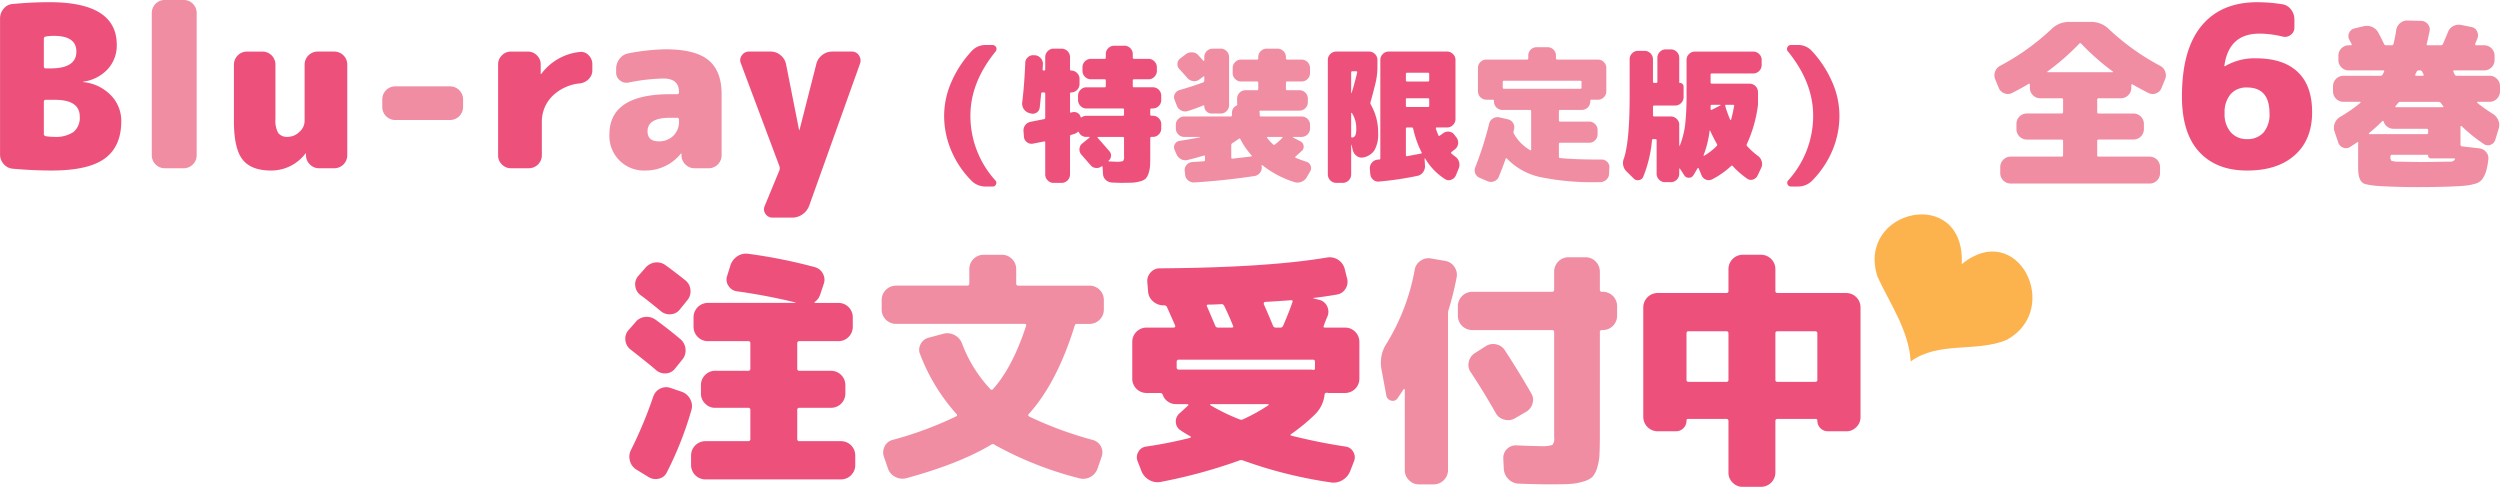 <svg id="catch.svg" xmlns="http://www.w3.org/2000/svg" width="526.25" height="102.465" viewBox="0 0 526.25 102.465">
  <defs>
    <style>
      .cls-1 {
        fill: #f08da2;
      }

      .cls-1, .cls-2, .cls-3 {
        fill-rule: evenodd;
      }

      .cls-2 {
        fill: #ed517b;
      }

      .cls-3 {
        fill: #fdb34d;
      }
    </style>
  </defs>
  <path id="Blu-ray_特装限定版_全6巻_注文受付中_のコピー_2" data-name="Blu-ray（特装限定版） 全6巻 注文受付中 のコピー 2" class="cls-1" d="M1372.89,924.864a2.74,2.74,0,0,0-2.69,2.693V957.6a2.738,2.738,0,0,0,2.69,2.693h4.07a2.738,2.738,0,0,0,2.69-2.693V927.557a2.74,2.74,0,0,0-2.69-2.693h-4.07Zm48.52,18.189a2.738,2.738,0,0,0-2.69,2.693v1.7a2.74,2.74,0,0,0,2.69,2.693h11.62a2.758,2.758,0,0,0,2.7-2.693v-1.7a2.756,2.756,0,0,0-2.7-2.693h-11.62Zm58.56,10.417a4.218,4.218,0,0,1-3.05,1.158c-1.57,0-2.36-.709-2.36-2.126q0-2.835,4.73-2.835h1.46a0.381,0.381,0,0,1,.43.425v0.284A4.1,4.1,0,0,1,1479.97,953.47Zm-9.42-17.362a2.9,2.9,0,0,0-1.87,1.134,3.372,3.372,0,0,0-.73,2.126v0.756a2.022,2.022,0,0,0,.8,1.677,2.133,2.133,0,0,0,1.8.449,40.993,40.993,0,0,1,7.32-.85c2.2,0,3.31.944,3.31,2.834v0.047a0.381,0.381,0,0,1-.43.426h-1.46q-12.765,0-12.76,8.5a7.248,7.248,0,0,0,7.56,7.559,9.422,9.422,0,0,0,7.46-3.543,0.149,0.149,0,0,1,.1-0.047,0.044,0.044,0,0,1,.05.047V957.6a2.7,2.7,0,0,0,.85,1.913,2.664,2.664,0,0,0,1.93.78h2.98a2.738,2.738,0,0,0,2.69-2.693v-12.9q0-4.914-2.79-7.181-2.775-2.268-9.02-2.268a44.89,44.89,0,0,0-7.79.85h0Zm140.42,21.978a0.147,0.147,0,0,1-.08-0.108,0.153,0.153,0,0,1,.05-0.138q0.435-.367,1.35-1.228a1.141,1.141,0,0,0,.37-1.059,1.209,1.209,0,0,0-.68-0.937l-1.56-.8a0.1,0.1,0,0,1-.03-0.076c0-.031.02-0.046,0.06-0.046h1.81a1.78,1.78,0,0,0,1.75-1.751v-0.8a1.67,1.67,0,0,0-.52-1.228,1.689,1.689,0,0,0-1.23-.522h-8.57a0.242,0.242,0,0,1-.27-0.277v-0.43a1.074,1.074,0,0,0-.02-0.153c-0.01-.062-0.02-0.1-0.02-0.123-0.04-.164.04-0.246,0.22-0.246h8.2a1.689,1.689,0,0,0,1.23-.522,1.67,1.67,0,0,0,.52-1.228v-0.8a1.672,1.672,0,0,0-.52-1.228,1.689,1.689,0,0,0-1.23-.522h-2.58a0.248,0.248,0,0,1-.28-0.276V942.3a0.248,0.248,0,0,1,.28-0.276h3.04a1.686,1.686,0,0,0,1.23-.523,1.669,1.669,0,0,0,.52-1.228V939.17a1.78,1.78,0,0,0-1.75-1.751h-3.04a0.248,0.248,0,0,1-.28-0.276v-0.276a1.78,1.78,0,0,0-1.75-1.751h-2.33a1.78,1.78,0,0,0-1.75,1.751v0.276a0.244,0.244,0,0,1-.28.276h-3.35a1.651,1.651,0,0,0-1.22.522,1.684,1.684,0,0,0-.53,1.229v1.105a1.679,1.679,0,0,0,.53,1.228,1.648,1.648,0,0,0,1.22.523h3.35a0.244,0.244,0,0,1,.28.276v1.29a0.244,0.244,0,0,1-.28.276h-2.42a1.78,1.78,0,0,0-1.75,1.75v0.8a1.662,1.662,0,0,0,.03.368,0.313,0.313,0,0,1-.19.338,1.617,1.617,0,0,0-.92,1.566v0.43a0.245,0.245,0,0,1-.28.277h-9.79a1.689,1.689,0,0,0-1.23.522,1.67,1.67,0,0,0-.52,1.228v0.8a1.78,1.78,0,0,0,1.75,1.751h3.32a0.088,0.088,0,0,1,.03.061c-1.13.246-2.56,0.5-4.3,0.768a1.327,1.327,0,0,0-.99.66,1.3,1.3,0,0,0-.09,1.182l0.4,0.922a2.054,2.054,0,0,0,.95,1.074,1.91,1.91,0,0,0,1.42.185c0.77-.185,1.91-0.492,3.4-0.922,0.17-.04.25,0.021,0.25,0.185v0.737a0.244,0.244,0,0,1-.28.276c-1.12.082-1.92,0.133-2.39,0.153a1.738,1.738,0,0,0-1.18.584,1.547,1.547,0,0,0-.42,1.228l0.09,0.86a1.7,1.7,0,0,0,.62,1.182,1.8,1.8,0,0,0,1.29.446q6.39-.4,12.71-1.352a1.774,1.774,0,0,0,1.14-.69,1.828,1.828,0,0,0,.37-1.275l-0.04-.184c0-.164.08-0.194,0.22-0.092a21.043,21.043,0,0,0,6.72,3.531,2.168,2.168,0,0,0,1.46-.077,2.225,2.225,0,0,0,1.12-.967l0.74-1.29a1.3,1.3,0,0,0,.05-1.182,1.355,1.355,0,0,0-.88-0.783c-0.43-.123-1.19-0.4-2.27-0.829h0Zm-13.27.184a0.217,0.217,0,0,1-.27-0.215v-2.641a0.461,0.461,0,0,1,.24-0.4q0.375-.246,1.35-0.921a0.2,0.2,0,0,1,.34.092,14.943,14.943,0,0,0,2.34,3.378,0.166,0.166,0,0,1,.04.153,0.1,0.1,0,0,1-.11.093q-0.12.03-3.93,0.46h0Zm8.94-2.979a0.3,0.3,0,0,1-.4,0,12.944,12.944,0,0,1-1.26-1.381,0.1,0.1,0,0,1-.01-0.139,0.141,0.141,0,0,1,.13-0.076h3.01a0.11,0.11,0,0,1,.1.076,0.122,0.122,0,0,1-.03.139,19.1,19.1,0,0,1-1.54,1.381h0Zm-19.68-7.124a1.791,1.791,0,0,0,1.38.062c1.16-.369,2.24-0.758,3.22-1.167,0.13-.041.19,0.01,0.19,0.153a1.571,1.571,0,0,0,1.56,1.566h1.91a1.647,1.647,0,0,0,1.22-.522,1.68,1.68,0,0,0,.53-1.228V936.867a1.684,1.684,0,0,0-.53-1.229,1.651,1.651,0,0,0-1.22-.522h-1.72a1.78,1.78,0,0,0-1.75,1.751V937.6a0.1,0.1,0,0,1-.08.092,0.077,0.077,0,0,1-.11-0.031c-0.02-.02-0.38-0.409-1.07-1.167a1.771,1.771,0,0,0-1.26-.6,2.013,2.013,0,0,0-1.35.384l-1.17.891a1.5,1.5,0,0,0-.21,2.241q0.915,0.984,1.68,1.874a1.974,1.974,0,0,0,1.2.66,1.764,1.764,0,0,0,1.32-.323l0.83-.614c0.14-.1.22-0.071,0.22,0.092v0.8a0.389,0.389,0,0,1-.28.337c-1.56.574-3.2,1.106-4.94,1.6a1.623,1.623,0,0,0-.99.829,1.461,1.461,0,0,0-.03,1.259l0.49,1.26A1.824,1.824,0,0,0,1586.96,948.167Zm87.88,10.287q-5.07,0-8.17-.307a0.256,0.256,0,0,1-.27-0.307V955.2a0.241,0.241,0,0,1,.27-0.276h6.12a1.651,1.651,0,0,0,1.22-.522,1.68,1.68,0,0,0,.53-1.228v-0.952a1.684,1.684,0,0,0-.53-1.229,1.651,1.651,0,0,0-1.22-.522h-6.12a0.241,0.241,0,0,1-.27-0.276v-1.935a0.228,0.228,0,0,1,.27-0.245h4.58a1.78,1.78,0,0,0,1.75-1.751V946.11a0.232,0.232,0,0,1,.28-0.246h1.35a1.689,1.689,0,0,0,1.23-.522,1.709,1.709,0,0,0,.52-1.228V939.17a1.713,1.713,0,0,0-.52-1.229,1.689,1.689,0,0,0-1.23-.522h-8.57a0.248,0.248,0,0,1-.28-0.276v-0.584a1.672,1.672,0,0,0-.52-1.228,1.689,1.689,0,0,0-1.23-.522h-2.33a1.689,1.689,0,0,0-1.23.522,1.672,1.672,0,0,0-.52,1.228v0.584a0.244,0.244,0,0,1-.28.276h-8.56a1.657,1.657,0,0,0-1.23.522,1.674,1.674,0,0,0-.52,1.229v4.944a1.78,1.78,0,0,0,1.75,1.75h1.38a0.215,0.215,0,0,1,.24.246v0.153a1.712,1.712,0,0,0,.52,1.229,1.689,1.689,0,0,0,1.23.522h5.81a0.228,0.228,0,0,1,.27.245v8.107a0.146,0.146,0,0,1-.07.138,0.1,0.1,0,0,1-.14-0.015,9.272,9.272,0,0,1-3.41-3.439,0.573,0.573,0,0,1-.09-0.461,1.166,1.166,0,0,1,.06-0.292,1.144,1.144,0,0,0,.06-0.291,1.59,1.59,0,0,0-.25-1.29,1.715,1.715,0,0,0-1.1-.737l-1.78-.4a1.741,1.741,0,0,0-1.34.245,1.672,1.672,0,0,0-.78,1.075,72.67,72.67,0,0,1-2.92,9.182,1.681,1.681,0,0,0,0,1.32,1.7,1.7,0,0,0,.95.922l1.66,0.706a1.769,1.769,0,0,0,1.37,0,1.7,1.7,0,0,0,.97-0.952q0.765-1.842,1.44-3.777c0.04-.164.12-0.184,0.25-0.062a13.809,13.809,0,0,0,6.97,3.9,54.68,54.68,0,0,0,12.43,1.075h0.25a1.857,1.857,0,0,0,1.29-.506,1.716,1.716,0,0,0,.58-1.244l0.06-1.259a1.524,1.524,0,0,0-.43-1.229,1.56,1.56,0,0,0-1.19-.522h-0.56Zm-20.26-15.169v-1.167a0.229,0.229,0,0,1,.27-0.246h16.06a0.218,0.218,0,0,1,.25.246v1.167a0.232,0.232,0,0,1-.25.276h-16.06a0.241,0.241,0,0,1-.27-0.276h0Zm127.59-12.279a5.167,5.167,0,0,0-3.67-1.512h-4.76a5.144,5.144,0,0,0-3.66,1.512,49.633,49.633,0,0,1-10.78,7.71,2.239,2.239,0,0,0-1.09,1.266,2.183,2.183,0,0,0,.07,1.682L1759,943.4a2.024,2.024,0,0,0,1.17,1.115,1.891,1.891,0,0,0,1.59-.057c1.21-.605,2.38-1.247,3.52-1.928a0.125,0.125,0,0,1,.17-0.018,0.186,0.186,0,0,1,.09.17V943.4a2.057,2.057,0,0,0,.64,1.511,2.087,2.087,0,0,0,1.52.643h4.49a0.3,0.3,0,0,1,.34.34v2.57a0.284,0.284,0,0,1-.34.3h-7.33a2.19,2.19,0,0,0-2.15,2.154V952.1a2.191,2.191,0,0,0,2.15,2.155h7.33a0.3,0.3,0,0,1,.34.34v2.948a0.283,0.283,0,0,1-.34.3h-10.73A2.209,2.209,0,0,0,1759.3,960v1.36a2.207,2.207,0,0,0,2.16,2.154h29.33a2.19,2.19,0,0,0,2.15-2.154V960a2.191,2.191,0,0,0-2.15-2.155h-10.77a0.269,0.269,0,0,1-.31-0.3V954.59a0.287,0.287,0,0,1,.31-0.34h7.37a2.191,2.191,0,0,0,2.15-2.155v-1.171a2.19,2.19,0,0,0-2.15-2.154h-7.37a0.27,0.27,0,0,1-.31-0.3V945.9a0.287,0.287,0,0,1,.31-0.34h4.72a2.191,2.191,0,0,0,2.15-2.154V942.8a0.2,0.2,0,0,1,.1-0.17,0.127,0.127,0,0,1,.17.019c1.23,0.7,2.33,1.3,3.29,1.776a1.924,1.924,0,0,0,1.62.114,1.9,1.9,0,0,0,1.17-1.134l0.72-1.739a2.184,2.184,0,0,0,.08-1.682,2.22,2.22,0,0,0-1.1-1.266,49.805,49.805,0,0,1-10.77-7.71h0Zm-12.93,8.92a51.672,51.672,0,0,0,6.66-5.821,0.269,0.269,0,0,1,.45-0.038,50.262,50.262,0,0,0,6.65,5.859c0.1,0.1.08,0.151-.07,0.151h-13.61c-0.15,0-.18-0.05-0.08-0.151h0Zm86.19,0.907a0.453,0.453,0,0,1-.46-0.265c-0.02-.05-0.07-0.138-0.13-0.264s-0.11-.214-0.13-0.265q-0.15-.341.15-0.34h6.35a2.191,2.191,0,0,0,2.15-2.155v-0.982a2.19,2.19,0,0,0-2.15-2.154h-1.74a0.179,0.179,0,0,1-.17-0.114,0.3,0.3,0,0,1-.02-0.227c0.05-.1.13-0.277,0.23-0.529s0.17-.428.22-0.529a1.826,1.826,0,0,0-.07-1.549,1.613,1.613,0,0,0-1.21-.908l-2.08-.415a2.476,2.476,0,0,0-1.7.227,2.336,2.336,0,0,0-1.13,1.285c-0.46,1.109-.81,1.94-1.06,2.494a0.453,0.453,0,0,1-.46.265h-2.72c-0.2,0-.27-0.1-0.22-0.3q0.225-.869.6-2.683a1.709,1.709,0,0,0-.38-1.474,1.835,1.835,0,0,0-1.4-.681l-2.79-.075a2.324,2.324,0,0,0-1.61.529,2.349,2.349,0,0,0-.85,1.474,26.07,26.07,0,0,1-.57,2.91,0.35,0.35,0,0,1-.37.3h-1.18a0.445,0.445,0,0,1-.45-0.3c-0.43-.907-0.83-1.7-1.21-2.381a2.577,2.577,0,0,0-1.32-1.19,2.782,2.782,0,0,0-1.78-.133l-1.89.454a1.592,1.592,0,0,0-1.13.926,1.533,1.533,0,0,0,.04,1.455c0.05,0.1.12,0.246,0.22,0.435s0.18,0.334.23,0.434q0.15,0.3-.15.3h-0.45a2.189,2.189,0,0,0-2.16,2.154v0.982a2.191,2.191,0,0,0,2.16,2.155h7.25c0.23,0,.29.1,0.19,0.3a1.159,1.159,0,0,1-.13.265,1.175,1.175,0,0,0-.13.264,0.568,0.568,0,0,1-.49.3h-7.83a2.19,2.19,0,0,0-2.15,2.154v1.172a2.191,2.191,0,0,0,2.15,2.154h3.52a0.122,0.122,0,0,1,.11.075,0.12,0.12,0,0,1-.04.152,30.019,30.019,0,0,1-4.19,2.91,2.647,2.647,0,0,0-1.16,1.323,2.486,2.486,0,0,0-.09,1.738l0.79,2.343a1.725,1.725,0,0,0,1.04,1.1,1.594,1.594,0,0,0,1.5-.152q0.75-.49,1.47-0.982a0.159,0.159,0,0,1,.15,0,0.126,0.126,0,0,1,.08.113,1.63,1.63,0,0,1-.02.189,0.551,0.551,0,0,0-.02.151v4.687a9.692,9.692,0,0,0,.13,1.852,3.557,3.557,0,0,0,.44,1.152,1.742,1.742,0,0,0,1.19.719,13.9,13.9,0,0,0,1.91.3c0.68,0.063,1.72.119,3.13,0.17q2.685,0.114,5.67.113c2.5,0,4.76-.037,6.8-0.113,1.42-.051,2.5-0.113,3.25-0.189a11.268,11.268,0,0,0,2.14-.416,2.659,2.659,0,0,0,1.47-.963,5.668,5.668,0,0,0,.78-1.588,14.1,14.1,0,0,0,.49-2.513,2,2,0,0,0-.45-1.588,2.21,2.21,0,0,0-1.48-.793l-3.63-.416a0.337,0.337,0,0,1-.3-0.34v-3.817a0.155,0.155,0,0,1,.23-0.114,33.647,33.647,0,0,0,4.69,3.78,1.456,1.456,0,0,0,1.43.151,1.565,1.565,0,0,0,.98-1.058l0.72-2.344a2.528,2.528,0,0,0-.09-1.757,2.9,2.9,0,0,0-1.15-1.342,32.46,32.46,0,0,1-3.26-2.305,0.116,0.116,0,0,1-.03-0.152,0.112,0.112,0,0,1,.11-0.075h2.53a2.209,2.209,0,0,0,2.16-2.154v-1.172a2.072,2.072,0,0,0-.65-1.512,2.051,2.051,0,0,0-1.51-.642h-6.91Zm-8.51-.794a0.485,0.485,0,0,1,.46-0.34h0.3a0.438,0.438,0,0,1,.45.3,1.812,1.812,0,0,0,.13.265,1.276,1.276,0,0,1,.14.264c0.1,0.2.03,0.3-.19,0.3h-1.36a0.174,0.174,0,0,1-.17-0.095,0.155,0.155,0,0,1-.02-0.17c0.02-.05.07-0.138,0.13-0.264s0.11-.214.13-0.265h0Zm-3.4,6.274h8.01a0.6,0.6,0,0,1,.53.264c0.05,0.076.13,0.177,0.23,0.3s0.18,0.227.23,0.3q0.18,0.265-.12.265h-9.75c-0.2,0-.24-0.088-0.11-0.265a3.184,3.184,0,0,1,.24-0.3,2.266,2.266,0,0,0,.25-0.3,0.584,0.584,0,0,1,.49-0.264h0Zm-6.61,6.727a0.115,0.115,0,0,1,.03-0.151,35.014,35.014,0,0,0,2.8-2.532,0.091,0.091,0,0,1,.13-0.038,0.254,0.254,0,0,1,.14.113,2,2,0,0,0,.77,1.115,2.141,2.141,0,0,0,1.3.435h6.96a0.3,0.3,0,0,1,.34.34v0.492a0.283,0.283,0,0,1-.34.3h-12.02A0.112,0.112,0,0,1,1836.91,953.04Zm17,5.859c-3.22.05-5.11,0.075-5.66,0.075-1.19,0-2.89-.025-5.11-0.075a4.054,4.054,0,0,1-1.49-.189,1.143,1.143,0,0,1-.21-0.87V957.8a0.3,0.3,0,0,1,.34-0.34h7.49a0.1,0.1,0,0,1,.11.114,0.565,0.565,0,0,0,.64.642h4.76c0.23,0,.29.1,0.19,0.3a1.156,1.156,0,0,1-1.06.378h0ZM1552.63,985a0.415,0.415,0,0,1-.47-0.467v-3.066a3.013,3.013,0,0,0-2.96-2.963h-3.95a3.013,3.013,0,0,0-2.96,2.963v3.066a0.415,0.415,0,0,1-.47.467H1526.8a3.031,3.031,0,0,0-2.96,2.963v2.13a3.029,3.029,0,0,0,2.96,2.962h27.13a0.285,0.285,0,0,1,.31.416q-2.85,8.731-6.96,13.3a0.336,0.336,0,0,1-.57,0,28.715,28.715,0,0,1-5.98-9.664,3.267,3.267,0,0,0-1.58-1.715,3.185,3.185,0,0,0-2.32-.26l-3.11.832a2.563,2.563,0,0,0-1.69,1.377,2.409,2.409,0,0,0-.08,2.156,40.4,40.4,0,0,0,7.64,12.524c0.21,0.21.17,0.38-.11,0.52a76.159,76.159,0,0,1-13.35,4.94,2.514,2.514,0,0,0-1.66,1.35,2.794,2.794,0,0,0-.16,2.18l0.88,2.55a3.038,3.038,0,0,0,1.54,1.71,3.149,3.149,0,0,0,2.31.26q11.22-3.06,17.88-7.07a0.533,0.533,0,0,1,.72.06,74.009,74.009,0,0,0,17.72,7.01,3.184,3.184,0,0,0,3.9-1.97l0.89-2.55a2.724,2.724,0,0,0-1.88-3.53,77.7,77.7,0,0,1-13.3-4.89c-0.31-.17-0.36-0.36-0.16-0.57q5.925-6.54,9.67-18.6a0.444,0.444,0,0,1,.52-0.364h2.65a3.011,3.011,0,0,0,2.96-2.962v-2.13a3.013,3.013,0,0,0-2.96-2.963h-15.02Zm122.85,1.3a0.409,0.409,0,0,1-.46-0.468v-3.846a3.031,3.031,0,0,0-2.97-2.962h-3.69a3.031,3.031,0,0,0-2.96,2.962v3.846a0.412,0.412,0,0,1-.47.468H1648.1a3.029,3.029,0,0,0-2.97,2.962v2.13a3.031,3.031,0,0,0,2.97,2.963h16.83a0.412,0.412,0,0,1,.47.467v22.141a1.948,1.948,0,0,1-.39,1.58,6.849,6.849,0,0,1-2.47.24c-1.14,0-2.85-.06-5.14-0.16a2.63,2.63,0,0,0-2.7,2.86l0.1,2.13a3.318,3.318,0,0,0,.99,2.13,3.124,3.124,0,0,0,2.13.94c2.81,0.1,4.95.15,6.44,0.15,1.8,0,3.21-.02,4.21-0.08a11.888,11.888,0,0,0,2.89-.49,5.167,5.167,0,0,0,1.95-.96,4.774,4.774,0,0,0,1.01-1.87,10.828,10.828,0,0,0,.52-2.83c0.05-1.01.08-2.4,0.08-4.16V994.819a0.409,0.409,0,0,1,.46-0.467h0.21a3.013,3.013,0,0,0,2.96-2.963v-2.13a3.011,3.011,0,0,0-2.96-2.962h-0.21Zm-16.05,25.3a2.877,2.877,0,0,0,1.4-1.74,2.581,2.581,0,0,0-.26-2.2q-2.085-3.69-5.51-9a2.878,2.878,0,0,0-1.87-1.3,2.834,2.834,0,0,0-2.23.415l-2.29,1.456a2.909,2.909,0,0,0-1.25,1.843,2.674,2.674,0,0,0,.42,2.16q2.6,3.9,5.25,8.57a2.762,2.762,0,0,0,1.76,1.38,2.855,2.855,0,0,0,2.24-.23Zm-19.96-32.319a2.884,2.884,0,0,0-2.21.494,2.833,2.833,0,0,0-1.22,1.9,44.582,44.582,0,0,1-5.87,15.435,7.425,7.425,0,0,0-1.15,5.354l1.04,5.61a1.327,1.327,0,0,0,.99,1.12,1.172,1.172,0,0,0,1.35-.44c0.49-.7.92-1.34,1.3-1.93a0.254,0.254,0,0,1,.16-0.05,0.093,0.093,0,0,1,.1.11v16.99a2.846,2.846,0,0,0,.89,2.08,2.815,2.815,0,0,0,2.07.88h3.17a3.023,3.023,0,0,0,2.97-2.96V990.818a2.17,2.17,0,0,1,.15-0.832,64,64,0,0,0,1.67-6.755,2.908,2.908,0,0,0-.5-2.209,2.813,2.813,0,0,0-1.9-1.221Z" transform="translate(-1338.25 -924.875)"/>
  <path id="Blu-ray_特装限定版_全6巻_注文受付中_のコピー" data-name="Blu-ray（特装限定版） 全6巻 注文受付中 のコピー" class="cls-2" d="M1347.85,953.541a0.471,0.471,0,0,1-.37-0.52v-6.708a0.373,0.373,0,0,1,.42-0.425h1.94c3.46,0,5.2,1.181,5.2,3.543a3.882,3.882,0,0,1-1.3,3.212,6.634,6.634,0,0,1-4.14,1.04,10.6,10.6,0,0,1-1.75-.142h0Zm0-20.976a10.708,10.708,0,0,1,1.75-.142q4.725,0,4.73,3.307,0,3.544-5.44,3.544h-0.99a0.374,0.374,0,0,1-.42-0.426v-5.763a0.471,0.471,0,0,1,.37-0.52h0Zm7.89,9.543a0.044,0.044,0,0,1,.05-0.047,8.547,8.547,0,0,0,5.13-2.622,7.362,7.362,0,0,0,1.91-5.126q0-8.976-14.17-8.976-3.735,0-7.75.378a2.666,2.666,0,0,0-1.89.992,3.093,3.093,0,0,0-.76,2.031v28.63a2.988,2.988,0,0,0,.78,2.055,2.8,2.8,0,0,0,1.92.968c2.83,0.252,5.56.378,8.17,0.378q7.695,0,11.17-2.527t3.48-7.866a7.682,7.682,0,0,0-2.18-5.433,9.319,9.319,0,0,0-5.81-2.788A0.044,0.044,0,0,1,1355.74,942.108Zm49.33-6.378a2.756,2.756,0,0,0-2.7,2.693v11.953a3.072,3.072,0,0,1-1.11,2.267,3.485,3.485,0,0,1-2.43,1.04,2.346,2.346,0,0,1-2.01-.8,5.369,5.369,0,0,1-.59-2.977v-11.48a2.738,2.738,0,0,0-2.69-2.693h-3.36a2.756,2.756,0,0,0-2.69,2.693v11.953q0,5.765,1.82,8.078c1.21,1.544,3.21,2.315,5.98,2.315a9.053,9.053,0,0,0,7.23-3.543c0-.031.03-0.047,0.09-0.047a0.044,0.044,0,0,1,.05.047V957.6a2.7,2.7,0,0,0,.85,1.913,2.664,2.664,0,0,0,1.93.78h3.22a2.738,2.738,0,0,0,2.69-2.693V938.423a2.738,2.738,0,0,0-2.69-2.693h-3.59Zm47.15,4.677a0.168,0.168,0,0,1-.1.048,0.045,0.045,0,0,1-.05-0.048v-1.984a2.567,2.567,0,0,0-.8-1.89,2.6,2.6,0,0,0-1.89-.8h-3.59a2.6,2.6,0,0,0-1.89.8,2.567,2.567,0,0,0-.8,1.89V957.6a2.564,2.564,0,0,0,.8,1.89,2.6,2.6,0,0,0,1.89.8h3.83a2.738,2.738,0,0,0,2.69-2.693v-6.992a7.548,7.548,0,0,1,2.17-5.457,9.526,9.526,0,0,1,5.81-2.716,3.068,3.068,0,0,0,1.89-.921,2.567,2.567,0,0,0,.76-1.866v-1.229a2.659,2.659,0,0,0-.8-1.937,2.165,2.165,0,0,0-1.89-.661,11.545,11.545,0,0,0-8.03,4.582h0Zm61.22-4.677a3.383,3.383,0,0,0-2.12.733,3.33,3.33,0,0,0-1.23,1.866l-3.54,13.889a0.05,0.05,0,0,1-.1,0l-2.74-13.842a3.227,3.227,0,0,0-1.16-1.89,3.155,3.155,0,0,0-2.05-.756h-4.54a1.813,1.813,0,0,0-1.56.8,1.684,1.684,0,0,0-.19,1.7l8.13,21.685a1.454,1.454,0,0,1,0,.756l-3.12,7.559a1.656,1.656,0,0,0,.17,1.677,1.751,1.751,0,0,0,1.53.779h4.07a3.746,3.746,0,0,0,2.17-.685,3.818,3.818,0,0,0,1.42-1.818l10.72-29.953a1.914,1.914,0,0,0-.26-1.724,1.752,1.752,0,0,0-1.53-.78h-4.07Zm32.37-1.382a3.918,3.918,0,0,0-3.01,1.26,23.154,23.154,0,0,0-4.24,6.433,17.743,17.743,0,0,0-1.57,7.2,18.712,18.712,0,0,0,1.51,7.355,19.963,19.963,0,0,0,4.27,6.341,4.12,4.12,0,0,0,3.04,1.2h1.41a0.694,0.694,0,0,0,.69-0.46,0.713,0.713,0,0,0-.14-0.829,20.22,20.22,0,0,1-5.25-13.6q0-7.032,5.31-13.542a0.827,0.827,0,0,0-.61-1.352h-1.41Zm31.17,8.906a0.245,0.245,0,0,1-.28-0.277v-1.166a0.232,0.232,0,0,1,.28-0.246h3.04a1.651,1.651,0,0,0,1.22-.522,1.68,1.68,0,0,0,.53-1.228v-0.8a1.68,1.68,0,0,0-.53-1.228,1.651,1.651,0,0,0-1.22-.522h-3.04a0.245,0.245,0,0,1-.28-0.277v-0.737a1.672,1.672,0,0,0-.52-1.228,1.689,1.689,0,0,0-1.23-.522h-2.18a1.689,1.689,0,0,0-1.23.522,1.672,1.672,0,0,0-.52,1.228v0.737a0.232,0.232,0,0,1-.25.277h-2.91a1.78,1.78,0,0,0-1.75,1.75v0.8a1.78,1.78,0,0,0,1.75,1.75h2.91a0.218,0.218,0,0,1,.25.246v1.166a0.232,0.232,0,0,1-.25.277h-3.84a1.651,1.651,0,0,0-1.22.522,1.682,1.682,0,0,0-.53,1.228v0.952a1.682,1.682,0,0,0,.53,1.229,1.651,1.651,0,0,0,1.22.522h7.65a0.248,0.248,0,0,1,.28.276V949a0.236,0.236,0,0,1-.28.246h-7.65a1.764,1.764,0,0,0-.98.307c-0.12.082-.2,0.051-0.24-0.092a1.356,1.356,0,0,0-.66-0.829,1.443,1.443,0,0,0-1.09-.123,0.277,0.277,0,0,0-.13.031,0.23,0.23,0,0,1-.09.03,0.172,0.172,0,0,1-.25-0.184v-3.808a0.222,0.222,0,0,1,.25-0.245,1.78,1.78,0,0,0,1.75-1.751v-1.105a1.674,1.674,0,0,0-.52-1.229,1.693,1.693,0,0,0-1.23-.522,0.221,0.221,0,0,1-.25-0.245v-2.61a1.78,1.78,0,0,0-1.75-1.751h-1.72a1.651,1.651,0,0,0-1.22.522,1.684,1.684,0,0,0-.53,1.229v2.61a0.228,0.228,0,0,1-.27.245h-0.03a0.232,0.232,0,0,1-.25-0.276q0-.153.03-0.522c0.02-.246.03-0.419,0.03-0.522a1.756,1.756,0,0,0-.46-1.29,1.779,1.779,0,0,0-1.23-.614h-0.21a1.606,1.606,0,0,0-1.24.4,1.56,1.56,0,0,0-.57,1.167c-0.13,3.112-.34,5.907-0.65,8.384a2.083,2.083,0,0,0,1.45,2.211l0.36,0.092a1.442,1.442,0,0,0,1.23-.185,1.425,1.425,0,0,0,.65-1.044q0.12-1.013.3-2.948a0.236,0.236,0,0,1,.28-0.245H1558a0.241,0.241,0,0,1,.27.276v5.036a0.289,0.289,0,0,1-.24.307c-1.76.349-2.69,0.533-2.8,0.553a1.894,1.894,0,0,0-1.16.706,1.777,1.777,0,0,0-.37,1.29l0.09,1.167a1.526,1.526,0,0,0,.63,1.136,1.569,1.569,0,0,0,1.27.307c0.54-.1,1.31-0.256,2.34-0.46,0.16-.041.24,0.03,0.24,0.215v6.755a1.684,1.684,0,0,0,.53,1.229,1.651,1.651,0,0,0,1.22.522h1.72a1.78,1.78,0,0,0,1.75-1.751V953.6a0.315,0.315,0,0,1,.25-0.338c0.06-.02.15-0.046,0.26-0.077s0.2-.056.26-0.077a2.056,2.056,0,0,0,.83-0.43c0.1-.1.2-0.081,0.28,0.062a1.645,1.645,0,0,0,1.56.952h0.62a0.084,0.084,0,0,1,.08.046,0.118,0.118,0,0,1-.05.107l-1.51,1.229a1.515,1.515,0,0,0-.59,1.136,1.576,1.576,0,0,0,.41,1.228l1.93,2.211a1.58,1.58,0,0,0,1.11.584,1.666,1.666,0,0,0,1.2-.338c0.02-.041.06-0.046,0.12-0.016a0.132,0.132,0,0,1,.09.108l0.09,1.474a1.816,1.816,0,0,0,.57,1.274,2.108,2.108,0,0,0,1.31.568c1.06,0.041,1.71.062,1.93,0.062q1.575,0,2.43-.046a6.979,6.979,0,0,0,1.66-.292,2.663,2.663,0,0,0,1.12-.584,3.055,3.055,0,0,0,.58-1.105,6.236,6.236,0,0,0,.31-1.658c0.03-.594.04-1.413,0.04-2.457v-3.255a0.248,0.248,0,0,1,.28-0.276h0.28a1.689,1.689,0,0,0,1.23-.522,1.712,1.712,0,0,0,.52-1.229v-0.952a1.711,1.711,0,0,0-.52-1.228,1.689,1.689,0,0,0-1.23-.522h-0.28a0.236,0.236,0,0,1-.28-0.246v-1.013a0.248,0.248,0,0,1,.28-0.276h0.28a1.689,1.689,0,0,0,1.23-.522,1.712,1.712,0,0,0,.52-1.229V945a1.711,1.711,0,0,0-.52-1.228,1.689,1.689,0,0,0-1.23-.522h-3.96Zm-2.34,15.523a4.1,4.1,0,0,1-1.47.138c-0.1,0-.61-0.02-1.51-0.061a0.064,0.064,0,0,1-.07-0.046,0.14,0.14,0,0,1,.01-0.108,1.328,1.328,0,0,0,.52-0.937,1.285,1.285,0,0,0-.3-1q-1.2-1.412-2.52-2.886a0.067,0.067,0,0,1-.02-0.108,0.135,0.135,0,0,1,.11-0.076h5.19a0.248,0.248,0,0,1,.28.276v3.869A1.231,1.231,0,0,1,1574.64,958.777Zm52.14-11.93a0.594,0.594,0,0,1-.03-0.492q0.315-1.074,1.02-3.869a15,15,0,0,0,.43-3.439v-1.566a1.713,1.713,0,0,0-.52-1.229,1.693,1.693,0,0,0-1.23-.522h-6.94a1.693,1.693,0,0,0-1.23.522,1.674,1.674,0,0,0-.52,1.229v24.136a1.78,1.78,0,0,0,1.75,1.751h1.41a1.78,1.78,0,0,0,1.75-1.751v-6.264a0.088,0.088,0,0,1,.06-0.031l0.28,1.136a2.086,2.086,0,0,0,.8,1.229,1.7,1.7,0,0,0,1.35.338,3.566,3.566,0,0,0,2.42-1.536,6.684,6.684,0,0,0,.77-3.562,11.742,11.742,0,0,0-1.57-6.08h0Zm-4.11,6.725V948.72a0.1,0.1,0,0,1,.06-0.092,0.059,0.059,0,0,1,.09.031,5.763,5.763,0,0,1,.92,3.193,4.466,4.466,0,0,1-.16,1.459,0.829,0.829,0,0,1-.63.506c-0.19.042-.28-0.04-0.28-0.245h0Zm0.09-9.121c0,0.021-.01.031-0.04,0.031s-0.05-.01-0.05-0.031v-4.3a0.244,0.244,0,0,1,.28-0.276h0.76a0.2,0.2,0,0,1,.22.276q-0.555,2.365-1.17,4.3h0ZM1643.8,957.2a0.194,0.194,0,0,1,0-.337c0.08-.062.2-0.154,0.35-0.277s0.27-.215.35-0.276a1.722,1.722,0,0,0,.68-1.167,1.817,1.817,0,0,0-.34-1.321l-0.43-.552a1.521,1.521,0,0,0-1.1-.676,1.71,1.71,0,0,0-1.29.338,4.094,4.094,0,0,0-.34.246c-0.17.122-.28,0.2-0.34,0.245-0.14.1-.25,0.082-0.31-0.061a12.557,12.557,0,0,1-.52-1.382c-0.04-.184.02-0.276,0.19-0.276h2.18a1.651,1.651,0,0,0,1.22-.522,1.682,1.682,0,0,0,.53-1.229V937.481a1.684,1.684,0,0,0-.53-1.229,1.655,1.655,0,0,0-1.22-.522h-12.32a1.693,1.693,0,0,0-1.23.522,1.674,1.674,0,0,0-.52,1.229v20.7a0.229,0.229,0,0,1-.24.276,1.194,1.194,0,0,0-.17.016,1.459,1.459,0,0,1-.17.015,1.689,1.689,0,0,0-1.18.614,1.749,1.749,0,0,0-.45,1.259l0.09,1.106a1.777,1.777,0,0,0,.59,1.213,1.524,1.524,0,0,0,1.22.414,67.882,67.882,0,0,0,8.11-1.2,1.892,1.892,0,0,0,1.18-.753,2.071,2.071,0,0,0,.42-1.366l-0.09-1.5a0.053,0.053,0,0,1,.06-0.061,0.1,0.1,0,0,1,.09.061,12.943,12.943,0,0,0,4.21,4.33,1.372,1.372,0,0,0,1.29.092,1.7,1.7,0,0,0,.95-0.921l0.58-1.413a2.146,2.146,0,0,0,.08-1.412,2.061,2.061,0,0,0-.82-1.136,7.876,7.876,0,0,1-.76-0.615h0Zm-9.34.553q-0.27.061-.27-0.246v-5.558a0.215,0.215,0,0,1,.24-0.245h0.98a0.289,0.289,0,0,1,.31.245,21.177,21.177,0,0,0,1.78,5.006,0.155,0.155,0,0,1-.12.245c-1.74.328-2.71,0.512-2.92,0.553h0Zm4.36-10.349h-4.39a0.229,0.229,0,0,1-.24-0.276V945.8a0.215,0.215,0,0,1,.24-0.246h4.39a0.232,0.232,0,0,1,.28.246v1.32a0.244,0.244,0,0,1-.28.276h0Zm0-5.373h-4.39a0.23,0.23,0,0,1-.24-0.277v-1.29a0.229,0.229,0,0,1,.24-0.276h4.39a0.244,0.244,0,0,1,.28.276v1.29a0.245,0.245,0,0,1-.28.277h0Zm67.19,13.6a0.377,0.377,0,0,1-.06-0.4,28.156,28.156,0,0,0,2.36-8.291v-2.7a1.78,1.78,0,0,0-1.75-1.751h-7.95a0.248,0.248,0,0,1-.28-0.276v-1.628a0.236,0.236,0,0,1,.28-0.245h8.72a1.78,1.78,0,0,0,1.75-1.751v-1.105a1.674,1.674,0,0,0-.52-1.229,1.693,1.693,0,0,0-1.23-.522h-12.31a1.693,1.693,0,0,0-1.23.522,1.674,1.674,0,0,0-.52,1.229v7a58.376,58.376,0,0,1-.29,6.6,17.858,17.858,0,0,1-1.12,4.422,0.106,0.106,0,0,1-.08.062,0.051,0.051,0,0,1-.05-0.062v-4.36a1.67,1.67,0,0,0-.52-1.228,1.689,1.689,0,0,0-1.23-.522h-3.5a0.249,0.249,0,0,1-.28-0.277v-1.75a0.249,0.249,0,0,1,.28-0.277h4.42a1.78,1.78,0,0,0,1.75-1.75v-2.211a0.747,0.747,0,0,0-.23-0.568,0.754,0.754,0,0,0-.56-0.23,0.111,0.111,0,0,1-.13-0.123v-5.19a1.67,1.67,0,0,0-.52-1.228,1.689,1.689,0,0,0-1.23-.522h-1.1a1.689,1.689,0,0,0-1.23.522,1.67,1.67,0,0,0-.52,1.228v5.036a0.249,0.249,0,0,1-.28.277h-0.37a0.249,0.249,0,0,1-.28-0.277v-4.729a1.78,1.78,0,0,0-1.75-1.75h-1.41a1.689,1.689,0,0,0-1.23.522,1.709,1.709,0,0,0-.52,1.228V945.1q0,9.489-1.2,13.113a2.477,2.477,0,0,0,.62,2.825l1.47,1.443a1.182,1.182,0,0,0,1.09.307,1.146,1.146,0,0,0,.88-0.706,26.52,26.52,0,0,0,1.84-7.646,0.259,0.259,0,0,1,.31-0.277h0.43a0.23,0.23,0,0,1,.24.277v7.032a1.709,1.709,0,0,0,.52,1.228,1.689,1.689,0,0,0,1.23.522h1.26a1.689,1.689,0,0,0,1.23-.522,1.67,1.67,0,0,0,.52-1.228V960.42a0.072,0.072,0,0,1,.06-0.077,0.083,0.083,0,0,1,.1.046l0.89,1.382a1.067,1.067,0,0,0,.96.522,1.083,1.083,0,0,0,.97-0.522c0.29-.471.58-0.973,0.89-1.5a0.123,0.123,0,0,1,.12-0.046,0.134,0.134,0,0,1,.1.077l0.61,1.474a1.623,1.623,0,0,0,2.27.829,17.955,17.955,0,0,0,3.96-2.794,0.215,0.215,0,0,1,.34.03,18.292,18.292,0,0,0,3.07,2.672,1.346,1.346,0,0,0,1.23.138,1.614,1.614,0,0,0,.95-0.875l0.74-1.566a1.925,1.925,0,0,0,.09-1.4,2.084,2.084,0,0,0-.83-1.152,16.1,16.1,0,0,1-2.24-2.027h0Zm-9.03,2.027a0.075,0.075,0,0,1-.1-0.015,0.088,0.088,0,0,1-.02-0.108,21.1,21.1,0,0,0,1.26-5.128,0.052,0.052,0,0,1,.05-0.062,0.092,0.092,0,0,1,.07.031c0.33,0.758.8,1.7,1.42,2.825a0.3,0.3,0,0,1-.07.43,12.441,12.441,0,0,1-2.61,2.027h0Zm1.6-9.673a0.106,0.106,0,0,1-.15,0,0.193,0.193,0,0,1-.1-0.154v-0.614a0.248,0.248,0,0,1,.28-0.276h1.75c0.04,0,.06.015,0.06,0.046a0.1,0.1,0,0,1-.03.077Zm3.96,2.165a0.135,0.135,0,0,1-.09-0.077,23.242,23.242,0,0,1-1.04-2.886,0.166,0.166,0,0,1,.18-0.246h1.47a0.2,0.2,0,0,1,.22.276c-0.19,1.024-.4,1.986-0.65,2.887A0.073,0.073,0,0,1,1702.54,950.148Zm12.68-15.8a0.769,0.769,0,0,0-.72.476,0.749,0.749,0,0,0,.11.876q5.31,6.51,5.31,13.542a20.22,20.22,0,0,1-5.25,13.6,0.73,0.73,0,0,0-.14.829,0.712,0.712,0,0,0,.69.46h1.42a4.12,4.12,0,0,0,3.04-1.2,20.3,20.3,0,0,0,4.27-6.341,18.7,18.7,0,0,0,1.5-7.355,17.58,17.58,0,0,0-1.57-7.2,23.12,23.12,0,0,0-4.23-6.433,3.918,3.918,0,0,0-3.01-1.26h-1.42Zm92.61,18.366a5.727,5.727,0,0,1-1.3-3.992,5.891,5.891,0,0,1,1.25-4.015,4.395,4.395,0,0,1,3.47-1.418q4.725,0,4.73,5.433a5.875,5.875,0,0,1-1.25,4.04,4.453,4.453,0,0,1-3.48,1.393A4.38,4.38,0,0,1,1807.83,952.714Zm-1.21-13.913h-0.09c-0.03,0-.05-0.031-0.05-0.094q0.945-6.756,7.37-6.756a20.87,20.87,0,0,1,4.87.614,1.932,1.932,0,0,0,1.72-.354,1.839,1.839,0,0,0,.78-1.536v-1.7a3.315,3.315,0,0,0-.71-2.1,2.818,2.818,0,0,0-1.84-1.11,33.905,33.905,0,0,0-5.29-.425q-7.605,0-11.72,4.984t-4.11,14.858q0,7.7,3.62,11.646t10.08,3.944q6.435,0,10.07-3.259t3.63-9.024c0-3.716-1-6.535-3.02-8.456s-4.94-2.882-8.79-2.882a12.245,12.245,0,0,0-6.52,1.653h0ZM1477.33,990.35a2.814,2.814,0,0,0,2.13.676,2.6,2.6,0,0,0,1.92-1.04l1.56-1.922a2.927,2.927,0,0,0,.65-2.209,2.843,2.843,0,0,0-1.11-2q-2.34-1.871-4.16-3.17a3,3,0,0,0-2.24-.546,3.218,3.218,0,0,0-2.02,1.17l-1.46,1.663a2.634,2.634,0,0,0-.62,2.13,2.718,2.718,0,0,0,1.14,1.923q1.305,0.936,4.21,3.326h0Zm1.09,13.12a2.56,2.56,0,0,0,1.93-1.01l1.55-1.92a2.94,2.94,0,0,0,.65-2.213,3.087,3.087,0,0,0-1.06-2.053q-2.6-2.183-5.25-4.105a3.129,3.129,0,0,0-2.26-.572,2.928,2.928,0,0,0-2,1.144l-1.46,1.663a2.669,2.669,0,0,0-.62,2.13,2.8,2.8,0,0,0,1.09,1.923q3.795,2.959,5.35,4.313A2.771,2.771,0,0,0,1478.42,1003.47Zm1.04,3.09a2.742,2.742,0,0,0-2.21.11,2.858,2.858,0,0,0-1.48,1.66,89.558,89.558,0,0,1-4.68,11.23,3.063,3.063,0,0,0-.25,2.28,3.02,3.02,0,0,0,1.35,1.87l2.54,1.56a2.831,2.831,0,0,0,2.19.37,2.4,2.4,0,0,0,1.71-1.35,73.359,73.359,0,0,0,5.15-13.05,3,3,0,0,0-.24-2.34,3.156,3.156,0,0,0-1.79-1.56Zm27.08,11.18a0.418,0.418,0,0,1-.47-0.47v-6.13a0.4,0.4,0,0,1,.47-0.42h6.7a3.006,3.006,0,0,0,2.96-2.96v-1.87a3.006,3.006,0,0,0-2.96-2.96h-6.7a0.418,0.418,0,0,1-.47-0.47v-5.354a0.4,0.4,0,0,1,.47-0.416h8.26a3.011,3.011,0,0,0,2.96-2.962V991.6a3.013,3.013,0,0,0-2.96-2.962h-4.99c-0.07,0-.1-0.026-0.1-0.078a0.157,0.157,0,0,1,.05-0.13,2.917,2.917,0,0,0,1.14-1.559l0.73-2.182a2.594,2.594,0,0,0-.16-2.209,2.671,2.671,0,0,0-1.71-1.377,109.358,109.358,0,0,0-14.03-2.806,3.26,3.26,0,0,0-2.34.571,3.551,3.551,0,0,0-1.4,1.923l-0.68,2.183a2.276,2.276,0,0,0,.29,2.078,2.452,2.452,0,0,0,1.79,1.144,122.263,122.263,0,0,1,12.26,2.338,0.053,0.053,0,1,1,0,.1H1487.2a3.031,3.031,0,0,0-2.96,2.962v2.131a3.029,3.029,0,0,0,2.96,2.962h8.53a0.4,0.4,0,0,1,.47.416v5.354a0.418,0.418,0,0,1-.47.47h-6.97a2.815,2.815,0,0,0-2.07.88,2.846,2.846,0,0,0-.89,2.08v1.87a2.846,2.846,0,0,0,.89,2.08,2.815,2.815,0,0,0,2.07.88h6.97a0.4,0.4,0,0,1,.47.42v6.13a0.418,0.418,0,0,1-.47.47h-9.04a3.023,3.023,0,0,0-2.97,2.96v2.13a3.023,3.023,0,0,0,2.97,2.96h28.63a3.006,3.006,0,0,0,2.96-2.96v-2.13a3.006,3.006,0,0,0-2.96-2.96h-8.78Zm110.64-23.908c-0.32,0-.4-0.138-0.26-0.416q0.105-.363.36-0.987t0.42-.988a2.635,2.635,0,0,0-.13-2.182,2.478,2.478,0,0,0-1.74-1.3l-1.04-.26a0.161,0.161,0,0,1-.11-0.052c-0.03-.034-0.02-0.052.05-0.052,1.77-.208,3.43-0.45,4.99-0.728a2.543,2.543,0,0,0,1.77-1.221,2.708,2.708,0,0,0,.31-2.209l-0.52-2.078a3.269,3.269,0,0,0-3.64-2.287q-12.57,2.132-35.23,2.287a2.491,2.491,0,0,0-1.97.883,2.6,2.6,0,0,0-.68,2.027l0.16,1.975a2.942,2.942,0,0,0,1.06,2.078,3.28,3.28,0,0,0,2.21.832h0.1a0.613,0.613,0,0,1,.63.416q0.57,1.247,1.71,3.845a0.273,0.273,0,0,1-.05.286,0.326,0.326,0,0,1-.26.13h-5.77a3.011,3.011,0,0,0-2.96,2.962v7.846a3.006,3.006,0,0,0,2.96,2.96h2.91a0.565,0.565,0,0,1,.57.42,2.779,2.779,0,0,0,1.07,1.4,2.866,2.866,0,0,0,1.69.52h2.44a0.189,0.189,0,0,1,.16.13,0.126,0.126,0,0,1-.06.18l-1.76,1.61a2.233,2.233,0,0,0-.81,1.9,2.124,2.124,0,0,0,1.07,1.74c0.24,0.18.59,0.4,1.06,0.68s0.77,0.45.91,0.52c0.21,0.14.17,0.26-.1,0.36a90.682,90.682,0,0,1-9.2,1.82,2.147,2.147,0,0,0-1.64,1.14,2.205,2.205,0,0,0-.13,1.98l0.83,2.13a3.7,3.7,0,0,0,1.67,1.82,3.444,3.444,0,0,0,2.39.36,109.048,109.048,0,0,0,16.42-4.47,1.018,1.018,0,0,1,.83-0.05,94.1,94.1,0,0,0,18.5,4.63,3.577,3.577,0,0,0,2.42-.45,3.869,3.869,0,0,0,1.64-1.84l0.83-2.13a2.205,2.205,0,0,0-.13-1.98,2.147,2.147,0,0,0-1.64-1.14q-5.82-.885-11.38-2.29c-0.24-.07-0.28-0.17-0.11-0.31a39.793,39.793,0,0,0,5.1-4.21,6.855,6.855,0,0,0,1.97-4.1,0.426,0.426,0,0,1,.47-0.42,1.381,1.381,0,0,1,.26.03,1,1,0,0,0,.21.02h3.43a3.006,3.006,0,0,0,2.96-2.96v-7.846a3.011,3.011,0,0,0-2.96-2.962h-4.26Zm-7.12-5.768c0.24,0,.33.121,0.26,0.363q-0.675,2.027-1.98,5.041a0.6,0.6,0,0,1-.62.364h-0.89a0.607,0.607,0,0,1-.62-0.416q-1.245-3.014-1.92-4.469a0.446,0.446,0,0,1,.02-0.338,0.261,0.261,0,0,1,.24-0.182c2.39-.138,4.22-0.26,5.51-0.363h0Zm-14.76.831a0.639,0.639,0,0,1,.67.416c0.66,1.351,1.27,2.72,1.82,4.105,0.14,0.278.05,0.416-.26,0.416h-2.86a0.6,0.6,0,0,1-.62-0.416q-1.14-2.7-1.71-4c-0.14-.277-0.06-0.416.26-0.416q0.93,0,2.7-.1h0Zm4.67,24.215a0.853,0.853,0,0,1-.77.05,40.828,40.828,0,0,1-6.19-3.01,0.119,0.119,0,0,1-.02-0.13,0.118,0.118,0,0,1,.13-0.08h12.05a0.125,0.125,0,0,1,.13.08,0.182,0.182,0,0,1-.08.18,38.993,38.993,0,0,1-5.25,2.91h0Zm-14.03-10.91v-1.14a0.414,0.414,0,0,1,.47-0.47h28.22a0.392,0.392,0,0,1,.42.47v1.29c0,0.32-.14.44-0.42,0.37a1.381,1.381,0,0,1-.26-0.03c-0.1-.01-0.17-0.02-0.21-0.02h-27.75a0.418,0.418,0,0,1-.47-0.47h0Zm126.49-15.644a0.408,0.408,0,0,1-.46-0.467v-4.625A3.031,3.031,0,0,0,1709,978.5h-3.95a3.031,3.031,0,0,0-2.96,2.963v4.625a0.411,0.411,0,0,1-.47.467h-14.5a3.031,3.031,0,0,0-2.96,2.963V1012.7a3.042,3.042,0,0,0,2.96,2.96h3.9a2.22,2.22,0,0,0,2.24-2.24,0.318,0.318,0,0,1,.36-0.36h8a0.414,0.414,0,0,1,.47.47v10.86a2.846,2.846,0,0,0,.89,2.08,2.815,2.815,0,0,0,2.07.88H1709a3.023,3.023,0,0,0,2.97-2.96v-10.86a0.411,0.411,0,0,1,.46-0.47h8.01a0.318,0.318,0,0,1,.36.36,2.219,2.219,0,0,0,2.23,2.24h3.9a2.846,2.846,0,0,0,2.08-.89,2.815,2.815,0,0,0,.88-2.07V989.519a3.013,3.013,0,0,0-2.96-2.963h-14.5Zm-19.17,18.244v-9.773a0.387,0.387,0,0,1,.46-0.416h7.9a0.391,0.391,0,0,1,.47.416v9.773a0.407,0.407,0,0,1-.47.46h-7.9a0.4,0.4,0,0,1-.46-0.46h0Zm27.07,0.46h-7.9a0.4,0.4,0,0,1-.46-0.46v-9.773a0.387,0.387,0,0,1,.46-0.416h7.9a0.4,0.4,0,0,1,.47.416v9.773a0.411,0.411,0,0,1-.47.46h0Z" transform="translate(-1338.25 -924.875)"/>
  <path id="シェイプ_1_のコピー_10" data-name="シェイプ 1 のコピー 10" class="cls-3" d="M1751.2,980.468c11.84-9.6,21.27,9.541,9.43,15.97-6.42,2.644-14.3.225-20.18,4.522-0.39-6.547-4.31-12.045-7-17.861C1728.91,968.846,1751.98,963.785,1751.2,980.468Z" transform="translate(-1338.25 -924.875)"/>
</svg>
